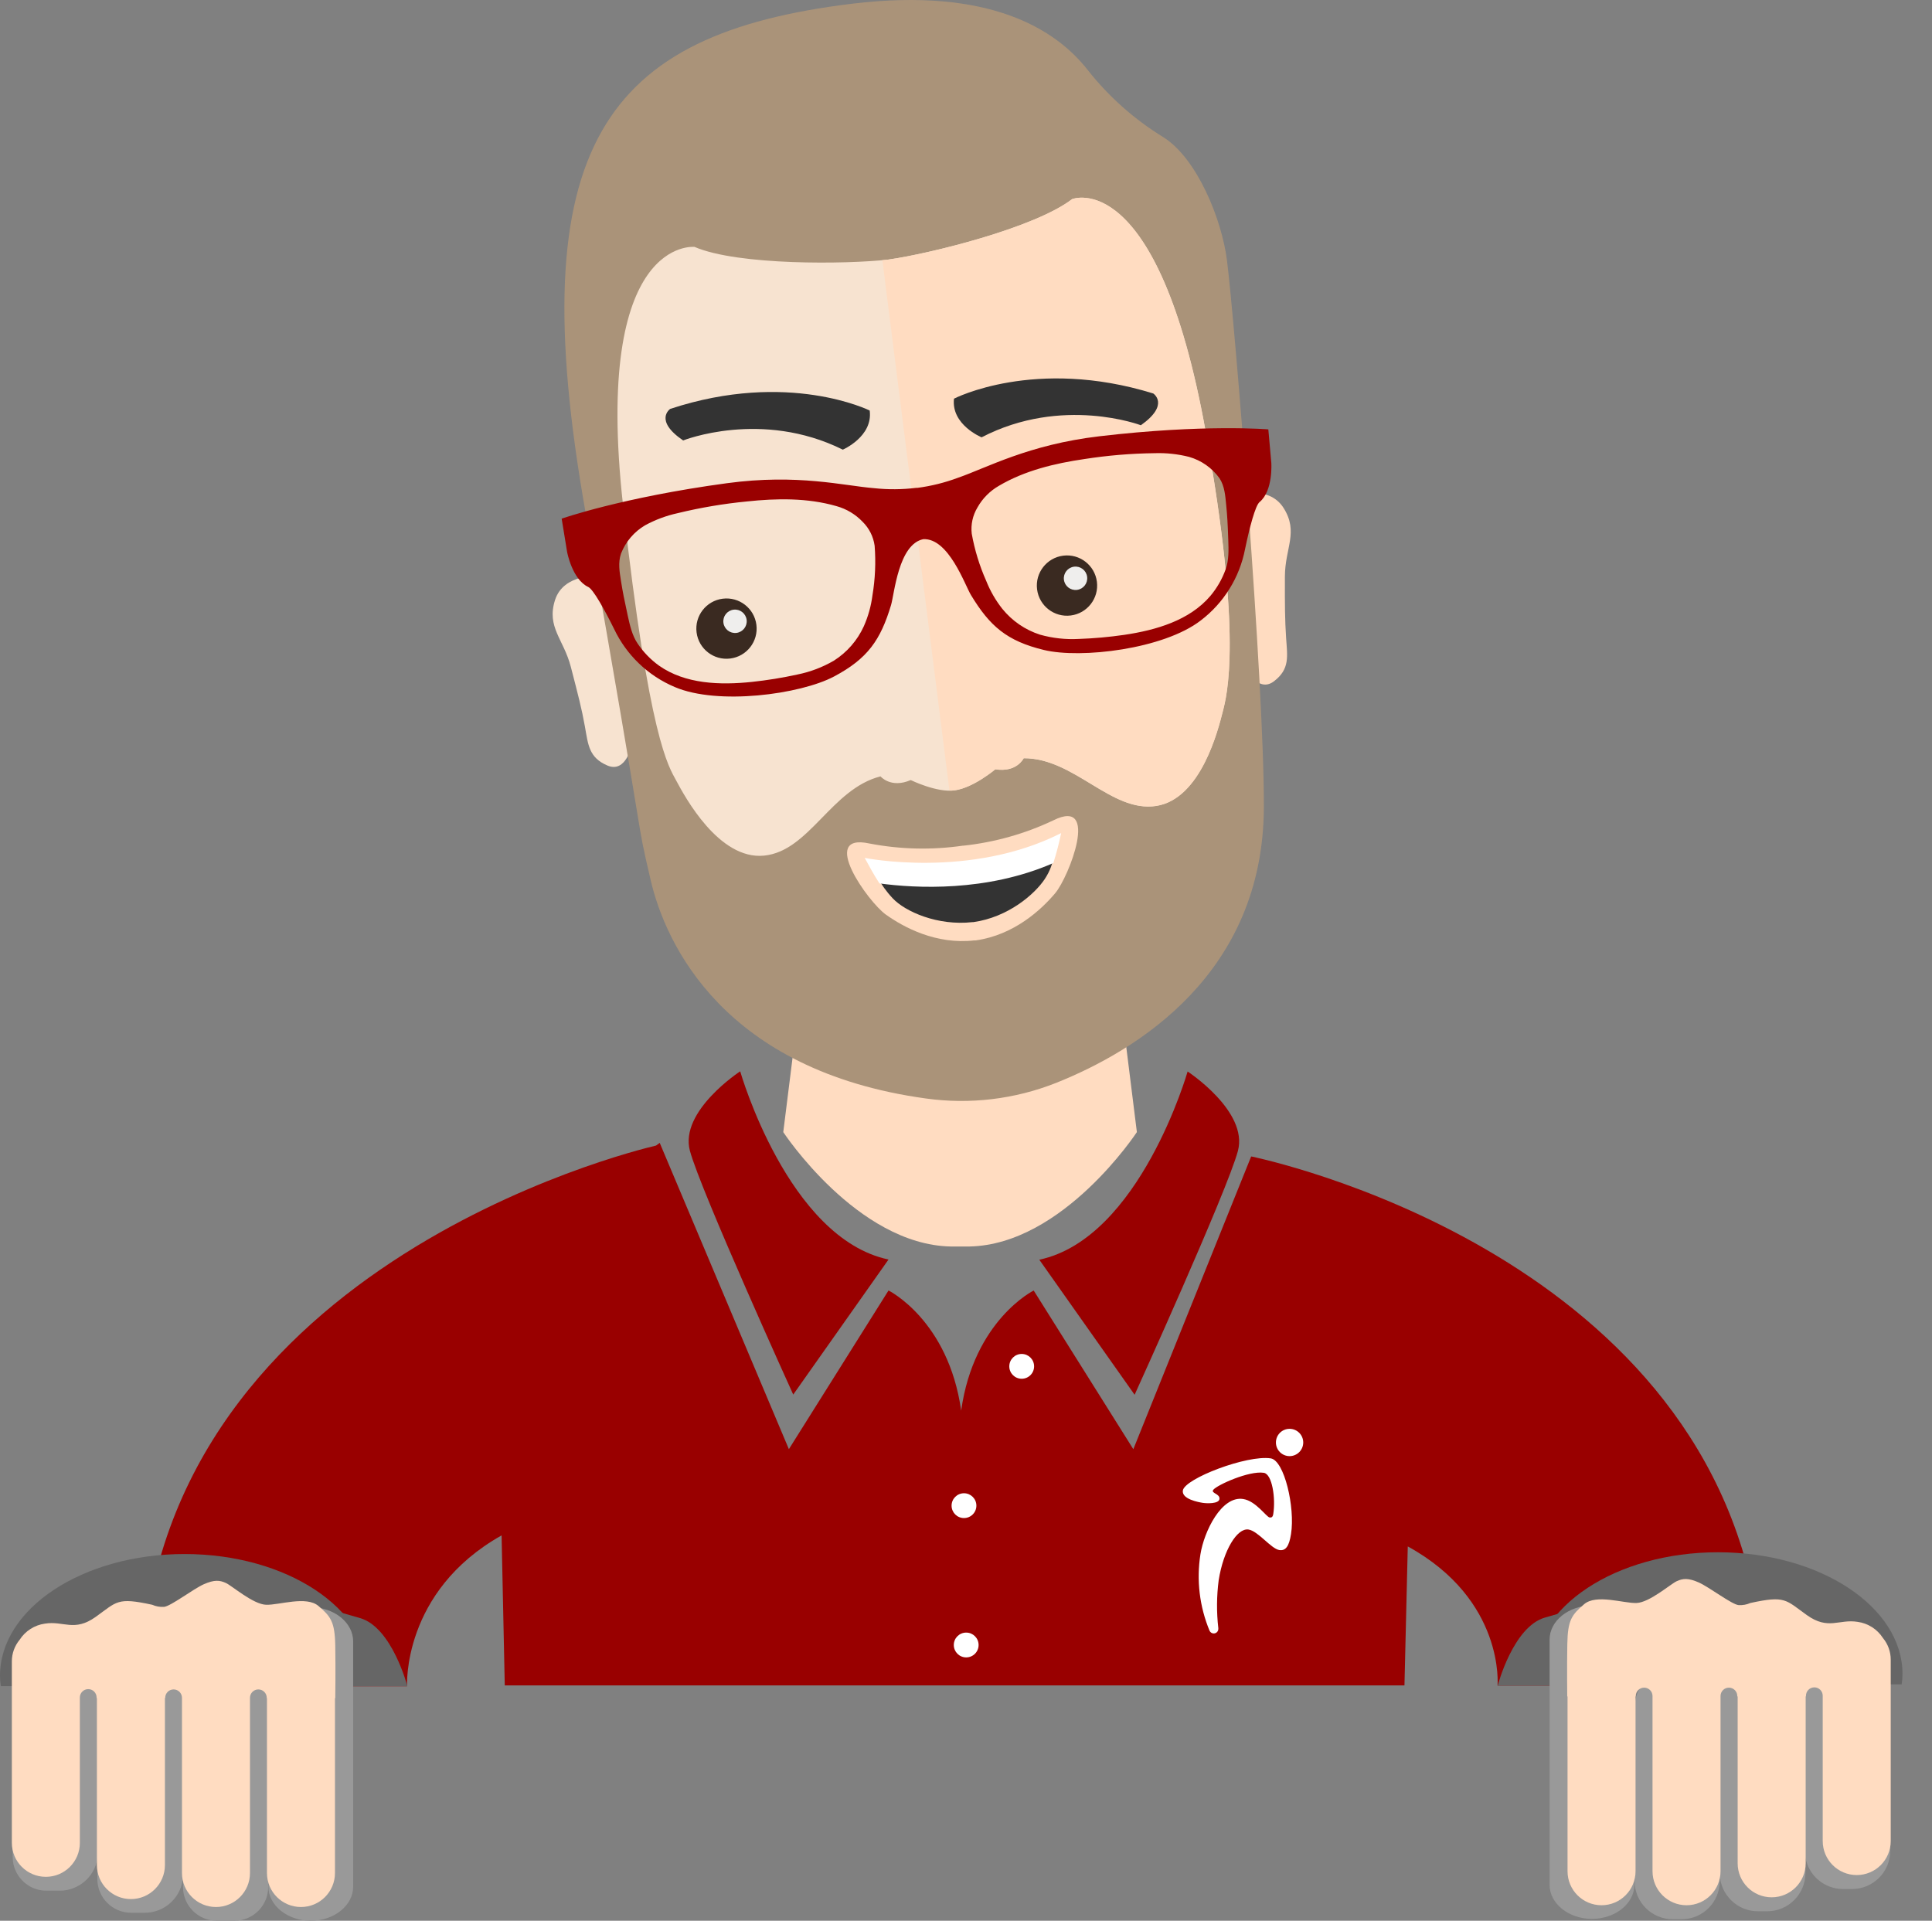 <?xml version="1.0" encoding="UTF-8"?>
<!DOCTYPE svg PUBLIC "-//W3C//DTD SVG 1.1//EN" "http://www.w3.org/Graphics/SVG/1.1/DTD/svg11.dtd">
<svg version="1.1" xmlns="http://www.w3.org/2000/svg" xmlns:xlink="http://www.w3.org/1999/xlink" x="0" y="0" width="524" height="521" viewBox="0, 0, 524, 521">
  <rect x="0" y="0" width="524" height="521" fill="#808080" stroke="none"/>
  <g id="Ebene_1">
    <path d="M305.352,283.056 L260.402,284.127 L215.442,283.056 L212.439,307.078 C212.439,307.078 232.457,337.567 257.81,338.108 C258.681,338.108 259.541,338.108 260.392,338.108 C261.243,338.108 262.104,338.108 262.974,338.108 C288.367,337.567 308.345,307.078 308.345,307.078 z" fill="#FFDCC1"/>
    <path d="M215.142,378.276 L240.985,341.641 C213.691,335.896 200.759,290.593 200.759,290.593 C200.759,290.593 184.234,301.363 187.117,312.143 C189.999,322.923 215.142,378.276 215.142,378.276 z" fill="#990000"/>
    <path d="M335.749,312.193 C338.622,301.423 322.107,290.643 322.107,290.643 C322.107,290.643 309.176,335.896 281.881,341.691 L307.734,378.326 C307.734,378.326 332.877,322.973 335.749,312.193 z" fill="#990000"/>
    <path d="M478.266,457.22 C476.395,348.928 357.158,317.779 341.144,314.085 C340.551,313.919 339.95,313.785 339.342,313.685 L307.384,393.09 L280.36,350.049 C280.36,350.049 264.145,358.056 260.692,382.62 C257.209,358.046 240.985,350.039 240.985,350.039 L213.961,393.079 L178.93,310.001 L177.929,310.732 C171.073,312.333 40.296,344.324 38.344,457.39 L110.408,457.39 C110.408,457.39 108.967,431.706 136.041,416.472 L136.902,457.16 L380.92,457.16 L381.82,419.464 C408.224,433.978 406.162,457.21 406.162,457.21 z" fill="#990000"/>
    <path d="M353.465,391.268 C353.465,393.313 351.807,394.971 349.762,394.971 C347.716,394.971 346.058,393.313 346.058,391.268 C346.058,389.222 347.716,387.564 349.762,387.564 C351.807,387.564 353.465,389.222 353.465,391.268 z" fill="#FFFFFF"/>
    <path d="M329.203,443.067 C329.883,443.067 330.435,442.515 330.435,441.835 C330.441,441.766 330.441,441.695 330.435,441.625 C329.937,437.3 329.97,432.93 330.535,428.613 C331.816,420.505 335.539,414.4 338.622,414.88 C341.234,415.29 344.737,420.085 346.969,420.445 C348.691,420.716 349.632,419.444 350.152,416.111 C351.303,408.864 348.32,396.152 344.667,395.582 C338.251,394.581 321.326,401.047 320.816,404.29 C320.446,406.652 325.14,407.473 326.211,407.643 C327.282,407.813 330.535,407.934 330.735,406.642 C330.975,405.141 328.343,405.071 329.063,404.11 C330.064,402.819 338.782,398.865 342.786,399.496 C345.038,399.856 346.018,406.362 345.338,410.666 C345.198,411.567 344.827,411.667 344.337,411.607 C343.456,411.467 340.594,407.113 337.171,406.602 C331.295,405.671 326.571,415.381 325.58,421.616 C324.478,428.62 325.337,435.791 328.062,442.336 C328.26,442.779 328.698,443.065 329.183,443.067" fill="#FFFFFF"/>
    <path d="M334.858,134.446 C334.858,134.446 344.037,131.263 348.15,137.809 C352.264,144.355 348.511,148.609 348.491,156.427 C348.471,164.244 348.491,168.037 348.821,173.032 C349.151,178.027 349.892,181.47 345.518,184.803 C341.144,188.136 337.721,181 337.721,181" fill="#FFDCC1"/>
    <path d="M162.535,156.226 C162.535,156.226 152.846,155.436 150.524,162.793 C148.202,170.149 152.866,173.342 154.828,180.91 C156.79,188.477 157.761,192.14 158.641,197.075 C159.522,202.009 159.712,205.513 164.767,207.655 C169.821,209.797 171.373,202.029 171.373,202.029" fill="#F7E3D0"/>
    <path d="M315.461,37.174 C307.638,32.369 300.723,26.222 295.033,19.017 C286.375,7.927 268.369,-3.484 231.156,1 C163.916,9.198 141.176,39.316 158.812,138.98 C176.447,238.644 171.993,219.376 176.457,238.654 C180.521,256.221 196.475,290.443 251.114,297.96 C263.07,299.632 275.255,298.169 286.475,293.716 C308.495,284.918 342.625,264.018 342.786,218.975 C342.906,185.334 334.778,86.14 332.777,70.586 C331.375,59.555 324.709,42.94 315.461,37.174 z" fill="#AA9379"/>
    <path d="M269.931,208.676 C275.766,209.617 277.627,205.673 277.627,205.673 C291.41,205.613 301.359,220.497 313.57,218.615 C325.78,216.733 330.425,197.655 331.586,193.141 C332.747,188.627 337.1,172.942 327.011,117.069 C314,44.761 290.799,54.01 290.799,54.01 C280.57,61.847 251.995,68.854 240.815,70.425 C229.575,71.687 200.188,72.047 188.378,66.972 C188.378,66.972 160.823,63.969 168.981,137.038 C176.097,200.708 181.282,207.785 183.484,211.879 C185.686,215.973 194.934,233.299 207.225,232.088 C219.516,230.877 225.451,213.991 238.813,210.588 C238.813,210.588 241.585,213.931 247.01,211.588 C247.01,211.588 254.077,215.062 258.911,214.391 C264.055,213.66 269.931,208.676 269.931,208.676 z" fill="#F7E3D0"/>
    <path d="M261.213,229.375 C252.769,230.607 244.179,230.411 235.8,228.795 C221.978,225.792 235.45,244.65 240.254,248.073 C245.058,251.496 253.866,256.281 264.276,255.079 L264.276,255.079 L264.466,255.079 L264.656,255.079 L264.656,255.079 C275.045,253.618 282.432,246.742 286.185,242.287 C289.938,237.833 298.356,216.203 285.705,222.509 C278.018,226.154 269.772,228.479 261.313,229.385 z" fill="#FFDCC1"/>
    <path d="M286.826,226.613 C285.825,230.336 286.355,233.93 283.343,238.464 C280.6,242.588 273.404,248.804 263.985,250.125 L263.855,250.125 L263.745,250.125 C254.297,251.186 245.479,247.262 242.106,243.649 C238.423,239.705 237.422,236.642 235.56,233.309 C235.55,233.339 261.623,246.752 286.826,226.613 z" fill="#333333"/>
    <path d="M326.991,117.059 C313.98,44.751 290.779,54 290.779,54 C280.61,61.847 252.055,68.854 240.855,70.425 L239.323,70.576 L257.51,214.441 C257.995,214.45 258.48,214.423 258.961,214.361 C264.105,213.65 269.971,208.656 269.971,208.656 C275.806,209.597 277.668,205.653 277.668,205.653 C291.45,205.593 301.399,220.477 313.61,218.595 C325.82,216.713 330.465,197.635 331.626,193.121 C332.787,188.607 337.07,172.952 326.991,117.059 z" fill="#FFDCC1"/>
    <path d="M266.227,118.621 C266.227,118.621 257.94,115.228 258.741,108.141 C258.741,108.141 280.63,96.78 312.789,106.73 C312.789,106.73 317.363,109.733 309.426,115.348 C309.476,115.358 288.117,107.26 266.227,118.621 z" fill="#333333"/>
    <path d="M228.584,121.964 C228.584,121.964 236.811,118.431 235.88,111.354 C235.88,111.354 213.791,100.344 181.772,110.914 C181.772,110.914 177.248,113.997 185.285,119.472 C185.285,119.472 206.494,111.004 228.584,121.964 z" fill="#333333"/>
    <path d="M205.152,169.484 C205.718,173.965 202.544,178.056 198.064,178.622 C193.583,179.188 189.492,176.014 188.926,171.534 C188.36,167.053 191.533,162.962 196.014,162.395 C200.495,161.829 204.586,165.003 205.152,169.484 z" fill="#3A2A21"/>
    <path d="M202.502,168.125 C202.722,169.864 201.491,171.451 199.752,171.671 C198.014,171.891 196.426,170.659 196.207,168.921 C195.987,167.182 197.218,165.595 198.957,165.375 C200.695,165.155 202.283,166.387 202.502,168.125 z" fill="#EFEEED"/>
    <path d="M297.504,157.81 C298.07,162.291 294.896,166.382 290.416,166.948 C285.935,167.515 281.844,164.341 281.278,159.86 C280.712,155.379 283.886,151.288 288.366,150.722 C292.847,150.156 296.938,153.329 297.504,157.81 z" fill="#3A2A21"/>
    <path d="M294.856,156.462 C295.075,158.2 293.844,159.788 292.106,160.007 C290.367,160.227 288.78,158.996 288.56,157.257 C288.34,155.519 289.572,153.931 291.31,153.711 C293.049,153.492 294.636,154.723 294.856,156.462 z" fill="#EFEEED"/>
    <path d="M298.146,118.341 C278.929,120.603 267.619,126.909 259.882,129.571 C256.306,130.912 252.588,131.839 248.802,132.334 L248.802,132.334 L248.642,132.334 L248.472,132.334 L248.472,132.334 C244.68,132.796 240.849,132.823 237.051,132.414 C228.894,131.763 216.373,128.47 197.196,131.063 C168.75,134.906 152.336,140.682 152.336,140.682 L153.807,149.69 C153.807,149.69 155.168,157.167 159.552,159.219 C160.893,159.85 163.936,165.305 166.559,170.61 C169.922,177.702 175.78,183.308 183.013,186.355 C194.694,191.359 217.044,188.357 226.202,183.502 C235.36,178.647 238.823,173.583 241.665,164.144 C242.586,161.071 243.667,147.648 250.413,146.247 C257.309,145.917 261.683,158.659 263.345,161.401 C268.449,169.839 273.073,173.873 283.132,176.305 C293.191,178.738 315.611,176.075 325.67,168.298 C331.914,163.546 336.189,156.662 337.681,148.96 C338.882,143.174 340.473,137.128 341.615,136.187 C345.348,133.115 344.807,125.527 344.807,125.527 L343.997,116.469 C343.997,116.469 326.651,114.987 298.146,118.341 z M236.631,161.461 C236.262,164.363 235.474,167.195 234.289,169.869 C232.541,173.712 229.71,176.962 226.142,179.218 C223.076,180.998 219.739,182.263 216.263,182.962 C212.199,183.854 208.089,184.522 203.952,184.963 C195.274,185.874 185.866,185.564 178.749,180.559 C176.469,178.92 174.499,176.886 172.934,174.554 C171.453,172.392 170.822,169.549 170.272,167.067 C169.271,162.402 168.931,160.781 168.43,157.618 C168.04,155.155 167.589,152.613 168.43,150.161 C169.688,146.933 171.998,144.225 174.986,142.473 C177.76,140.969 180.732,139.864 183.814,139.19 C189.989,137.687 196.264,136.627 202.591,136.017 C210.598,135.156 219.025,135.016 226.872,137.288 C229.58,138.036 232.033,139.507 233.969,141.543 C235.736,143.288 236.88,145.568 237.221,148.029 C237.569,152.517 237.371,157.031 236.631,161.471 z M332.566,136.918 C332.877,140.111 332.967,141.753 333.137,146.527 C333.227,149.1 333.317,151.982 332.416,154.445 C331.471,157.078 330.065,159.522 328.263,161.661 C322.608,168.288 313.58,170.92 304.942,172.201 C300.841,172.797 296.712,173.168 292.571,173.312 C289.031,173.503 285.484,173.111 282.071,172.151 C278.056,170.86 274.505,168.425 271.852,165.145 C270.038,162.848 268.568,160.299 267.488,157.578 C265.665,153.478 264.344,149.173 263.555,144.756 C263.276,142.288 263.818,139.798 265.096,137.669 C266.465,135.216 268.475,133.181 270.911,131.783 C277.918,127.639 286.115,125.678 294.112,124.516 C300.405,123.533 306.76,123.001 313.129,122.925 C316.283,122.816 319.437,123.153 322.497,123.926 C325.83,124.878 328.743,126.927 330.765,129.741 C332.136,131.853 332.326,134.446 332.566,136.918 z" fill="#990000"/>
    <path d="M285.685,234.1 C286.532,231.429 287.241,228.716 287.807,225.972 C263.155,238.484 234.529,232.708 234.529,232.708 C235.7,234.82 236.921,237.183 238.533,239.625 C248.281,240.936 267.539,242.017 285.685,234.1 z" fill="#FFFFFF"/>
    <path d="M264.816,408.404 C264.816,410.261 263.31,411.767 261.453,411.767 C259.596,411.767 258.09,410.261 258.09,408.404 C258.09,406.547 259.596,405.041 261.453,405.041 C263.31,405.041 264.816,406.547 264.816,408.404 z" fill="#FFFFFF"/>
    <path d="M280.47,370.618 C280.47,372.476 278.964,373.982 277.107,373.982 C275.25,373.982 273.744,372.476 273.744,370.618 C273.744,368.761 275.25,367.255 277.107,367.255 C278.964,367.255 280.47,368.761 280.47,370.618 z" fill="#FFFFFF"/>
    <path d="M265.417,446.2 C265.417,448.057 263.911,449.563 262.054,449.563 C260.196,449.563 258.691,448.057 258.691,446.2 C258.691,444.342 260.196,442.836 262.054,442.836 C263.911,442.836 265.417,444.342 265.417,446.2 z" fill="#FFFFFF"/>
    <path d="M425.609,457.22 L406.212,457.22 C406.212,457.22 410.386,441.205 419.053,438.753 C428.602,436.02 430.253,435.479 430.253,435.479" fill="#666666"/>
    <path d="M416.141,456.88 C415.984,455.954 415.907,455.016 415.911,454.077 C415.911,435.83 438.321,421.046 465.955,421.046 C493.59,421.046 516,435.84 516,454.077 C516.003,455.016 515.926,455.954 515.77,456.88 z" fill="#666666"/>
    <path d="M502.338,444.678 L499.845,444.678 C494.142,444.695 489.523,449.314 489.506,455.018 L489.506,459.222 C488.613,454.291 484.328,450.7 479.317,450.684 L476.775,450.684 C471.061,450.7 466.432,455.329 466.416,461.044 L466.416,462.825 C466.238,457.26 461.685,452.835 456.117,452.816 L453.664,452.816 C450.914,452.824 448.281,453.926 446.344,455.879 C444.408,457.832 443.329,460.475 443.345,463.226 L443.345,510.27 C443.362,515.963 447.972,520.573 453.664,520.59 L456.117,520.59 C461.809,520.573 466.419,515.963 466.436,510.27 L466.436,508.418 C466.635,513.99 471.2,518.41 476.775,518.428 L479.317,518.428 C485.032,518.411 489.66,513.783 489.676,508.068 L489.676,503.864 C490.565,508.788 494.842,512.375 499.845,512.392 L502.338,512.392 C508.041,512.375 512.66,507.756 512.677,502.052 L512.677,455.008 C512.655,449.308 508.037,444.695 502.338,444.678 z" fill="#999999"/>
    <path d="M431.775,452.866 L431.775,435.489 C425.459,435.489 420.285,439.643 420.285,444.708 L420.285,511.271 C420.285,516.346 425.459,520.49 431.775,520.49 L431.775,520.49 C438.09,520.49 443.265,516.336 443.265,511.271 L443.265,462.085 C443.265,457.02 438.1,452.866 431.775,452.866 z" fill="#999999"/>
    <path d="M425.089,445.949 C425.199,439.353 426.34,437.992 429.633,435.149 C432.926,432.306 440.312,434.919 443.836,434.809 C447.359,434.699 453.044,429.694 454.745,428.903 C456.447,428.113 457.928,427.992 460.751,429.244 C463.573,430.495 469.759,435.249 471.55,435.379 C472.642,435.447 473.733,435.251 474.733,434.809 C484.302,432.727 484.252,433.948 490.077,438.102 C495.902,442.256 498.765,439.103 503.829,439.924 C506.648,440.312 509.157,441.913 510.695,444.308 C512.06,445.954 512.807,448.025 512.807,450.163 L512.807,499.38 C512.807,504.474 508.678,508.603 503.584,508.603 C498.49,508.603 494.361,504.474 494.361,499.38 L494.361,460.143 L494.361,460.143 C494.361,460.083 494.361,460.023 494.361,459.963 C494.361,458.708 493.343,457.69 492.089,457.69 C490.834,457.69 489.817,458.708 489.817,459.963 C489.817,460.023 489.817,460.083 489.817,460.143 L489.736,460.143 L489.736,505.415 C489.736,510.509 485.607,514.639 480.513,514.639 C475.419,514.639 471.29,510.509 471.29,505.415 L471.29,460.153 L471.19,460.153 C471.19,460.153 471.19,460.083 471.19,460.043 C471.19,458.788 470.173,457.77 468.918,457.77 C467.663,457.77 466.646,458.788 466.646,460.043 C466.646,461.297 466.646,460.123 466.646,460.153 L466.646,460.153 L466.646,507.567 C466.646,512.661 462.517,516.791 457.423,516.791 C452.329,516.791 448.199,512.661 448.199,507.567 L448.199,460.153 L448.199,460.153 C448.199,460.153 448.199,460.083 448.199,460.043 C448.199,458.788 447.182,457.77 445.927,457.77 C444.673,457.77 443.655,458.788 443.655,460.043 C443.655,461.297 443.655,460.123 443.655,460.153 L443.595,460.153 L443.595,507.567 C443.595,512.661 439.466,516.791 434.372,516.791 C429.278,516.791 425.149,512.661 425.149,507.567 L425.149,460.153 L425.069,460.153 C425.069,460.153 424.969,452.536 425.089,445.949 z" fill="#FFDCC1"/>
    <path d="M91.091,457.37 L110.489,457.37 C110.489,457.37 106.315,441.355 97.647,438.903 C88.099,436.17 86.447,435.63 86.447,435.63" fill="#666666"/>
    <path d="M99.859,457.36 C100.016,456.434 100.093,455.496 100.089,454.557 C100.089,436.31 77.679,421.526 50.045,421.526 C22.41,421.526 0,436.32 0,454.557 C-0.003,455.496 0.074,456.434 0.23,457.36 z" fill="#666666"/>
    <path d="M63.637,453.346 L59.964,453.346 C54.395,453.365 49.842,457.79 49.664,463.356 L49.664,460.353 C49.653,455.31 45.569,451.225 40.526,451.214 L36.803,451.214 C31.792,451.231 27.507,454.821 26.614,459.752 L26.614,454.287 C26.603,449.256 22.527,445.18 17.496,445.169 L12.561,445.169 C7.53,445.18 3.454,449.256 3.443,454.287 L3.443,503.724 C3.454,508.755 7.53,512.831 12.561,512.842 L16.275,512.842 C21.278,512.802 25.539,509.193 26.404,504.264 L26.404,509.689 C26.415,514.732 30.499,518.817 35.542,518.828 L39.305,518.828 C44.88,518.81 49.445,514.391 49.644,508.819 L49.644,511.891 C49.661,516.91 53.725,520.974 58.742,520.99 L63.637,520.99 C68.655,520.974 72.718,516.91 72.735,511.891 L72.735,462.445 C72.718,457.427 68.655,453.363 63.637,453.346 z" fill="#999999"/>
    <path d="M84.295,435.97 L84.295,453.346 C77.98,453.346 72.805,457.5 72.805,462.565 L72.805,511.781 C72.805,516.856 77.98,521 84.295,521 L84.295,521 C90.611,521 95.785,516.846 95.785,511.781 L95.785,445.209 C95.785,440.124 90.621,435.97 84.295,435.97 z" fill="#999999"/>
    <path d="M44.81,460.523 C44.81,459.268 45.827,458.251 47.082,458.251 C48.337,458.251 49.354,459.268 49.354,460.523 C49.354,461.778 49.354,460.603 49.354,460.633 L49.354,460.633 L49.354,508.048 C49.354,513.142 53.483,517.272 58.577,517.272 C63.671,517.272 67.801,513.142 67.801,508.048 L67.801,460.633 L67.801,460.633 C67.801,460.633 67.801,460.563 67.801,460.523 C67.801,459.268 68.818,458.251 70.073,458.251 C71.327,458.251 72.345,459.268 72.345,460.523 C72.345,461.778 72.345,460.603 72.345,460.633 L72.405,460.633 L72.405,508.048 C72.405,513.142 76.534,517.272 81.628,517.272 C86.722,517.272 90.851,513.142 90.851,508.048 L90.851,460.633 L90.931,460.633 C90.931,460.633 91.041,453.016 90.931,446.43 C90.821,439.844 89.68,438.472 86.387,435.63 C83.094,432.787 75.708,435.399 72.184,435.289 C68.661,435.179 62.976,430.174 61.275,429.384 C59.573,428.593 58.092,428.473 55.269,429.724 C52.447,430.975 46.261,435.73 44.47,435.86 C43.378,435.927 42.287,435.732 41.287,435.289 C31.718,433.207 31.768,434.428 25.943,438.582 C20.118,442.736 17.255,439.583 12.191,440.404 C9.372,440.792 6.863,442.394 5.325,444.788 C3.96,446.434 3.213,448.505 3.213,450.644 L3.213,499.86 C3.213,504.954 7.342,509.084 12.436,509.084 C17.53,509.084 21.659,504.954 21.659,499.86 L21.659,460.623 L21.659,460.623 C21.659,460.563 21.659,460.503 21.659,460.443 C21.659,459.188 22.677,458.171 23.931,458.171 C25.186,458.171 26.203,459.188 26.203,460.443 C26.203,460.503 26.203,460.563 26.203,460.623 L26.284,460.623 L26.284,505.896 C26.284,510.99 30.413,515.12 35.507,515.12 C40.601,515.12 44.73,510.99 44.73,505.896 L44.73,460.633" fill="#FFDCC1"/>
  </g>
</svg>
